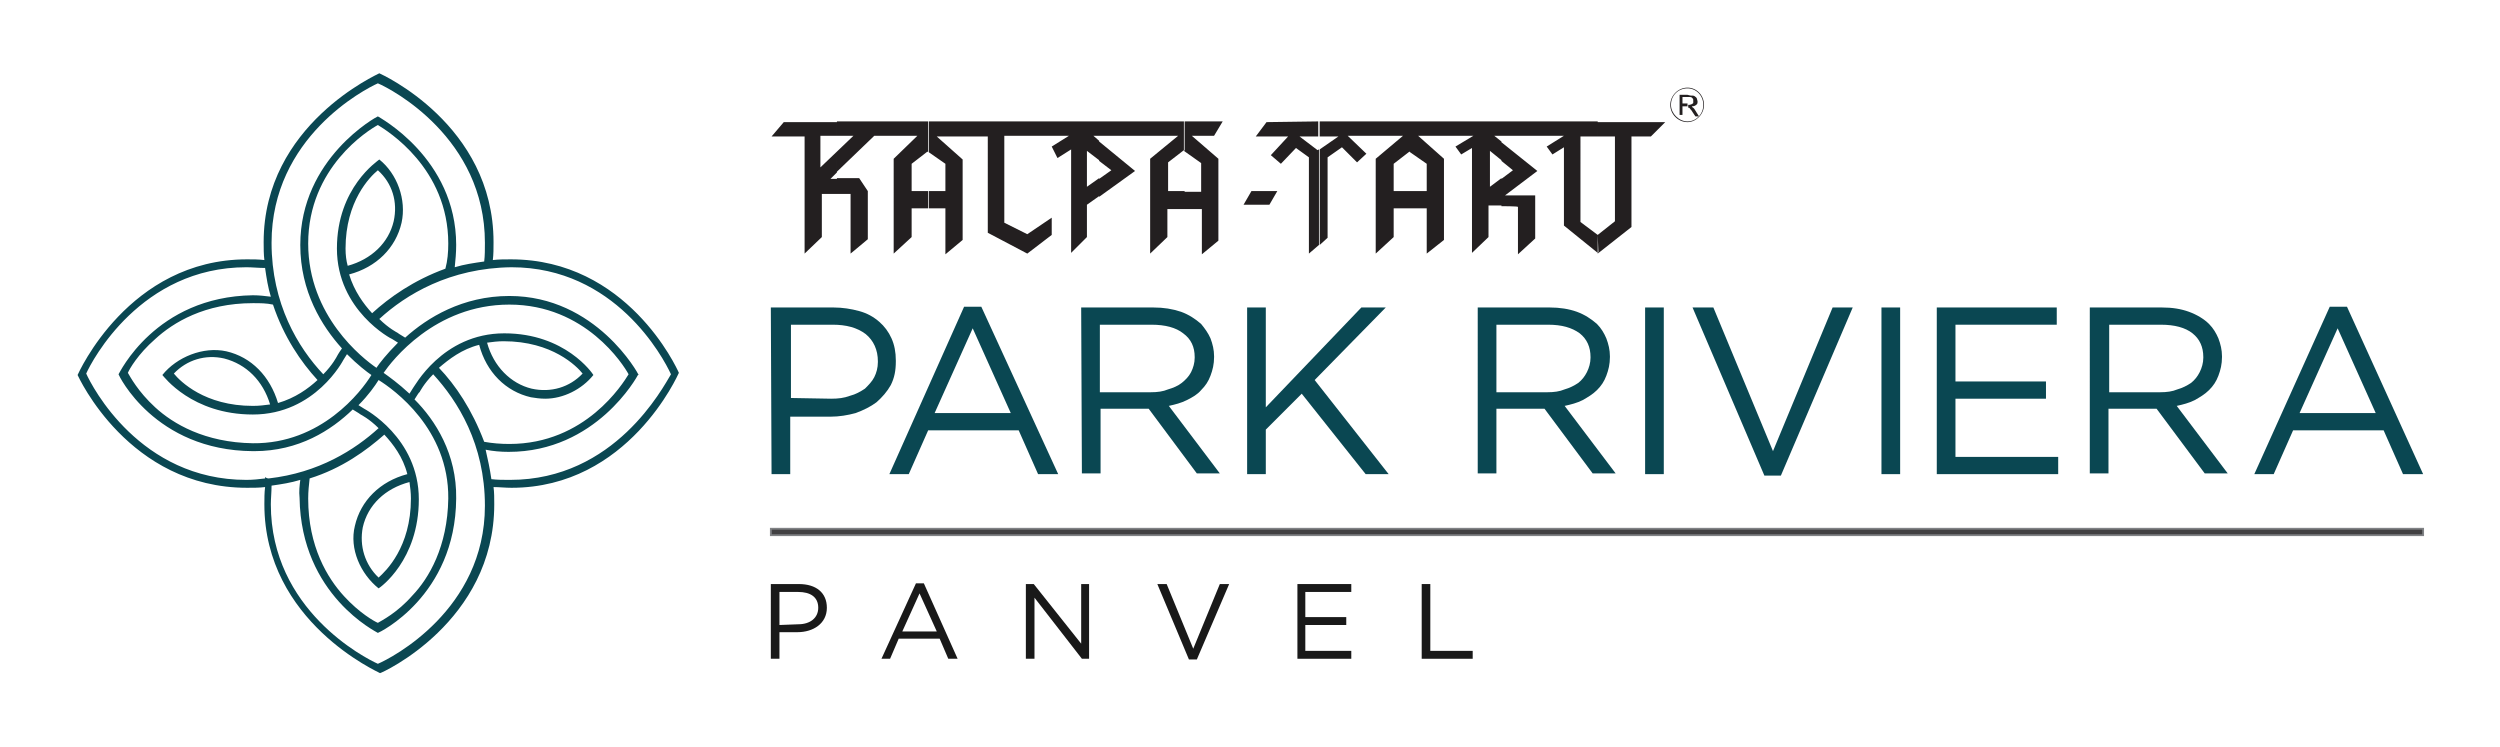 <?xml version="1.0" encoding="utf-8"?>
<!-- Generator: Adobe Illustrator 25.4.1, SVG Export Plug-In . SVG Version: 6.00 Build 0)  -->
<svg version="1.1" id="Layer_1" xmlns="http://www.w3.org/2000/svg" xmlns:xlink="http://www.w3.org/1999/xlink" x="0px" y="0px"
	 viewBox="0 0 348 104" style="enable-background:new 0 0 348 104;" xml:space="preserve">
<style type="text/css">
	.st0{fill:#0A4752;}
	.st1{fill:#231F20;}
	.st2{fill-rule:evenodd;clip-rule:evenodd;fill:#231F20;}
	.st3{fill:none;stroke:#808285;stroke-width:0.25;stroke-miterlimit:10;}
	.st4{fill:#414042;stroke:#808285;stroke-width:0.25;stroke-miterlimit:10;}
	.st5{fill:#191919;}
</style>
<g>
	<g>
		<path class="st0" d="M71,66.8L71,66.8c-0.9,0-1.8,0-2.6-0.1c-0.2-1.4-0.5-2.8-0.8-4.1c1,0.2,2.1,0.3,3.2,0.3
			c12.2,0,17.9-10.5,18-10.7h0.1c0-0.1-5.9-11-18-11c-6.5,0-11.4,3-14.5,5.8c-0.7-0.4-1.1-0.7-1.1-0.7c0,0-1.2-0.6-2.5-1.9
			c3.7-3.4,9.8-7.1,18.4-7.2h0c14.4,0,21.1,12.5,22.2,14.9C92.3,53.9,85.6,66.8,71,66.8L71,66.8z M52.6,92.4
			c-1.8-0.8-14.9-7.5-14.9-22.2c0-0.8,0.1-1.7,0.1-2.6c1.4-0.2,2.7-0.4,4-0.8c-0.1,0.8-0.2,1.6-0.1,2.5C41.9,82.9,52.5,88,52.6,88.1
			c0.1,0,10.8-5.1,10.9-18.7c0.1-6.2-2.9-10.9-5.8-13.8c0.4-0.6,0.6-1,0.7-1c0,0,0.6-1.2,1.9-2.5c3.4,3.7,7.2,9.7,7.2,18.3
			C67.5,84.9,54.5,91.6,52.6,92.4L52.6,92.4z M34.3,66.8L34.3,66.8c-14.8,0-21.5-13-22.3-14.8c0.8-1.8,7.6-14.8,22.3-14.8h0
			c0.8,0,1.7,0.1,2.6,0.1c0.2,1.4,0.4,2.7,0.8,4c-0.8-0.1-1.6-0.2-2.5-0.2c-13.6,0.2-18.6,10.9-18.7,11c0,0.1,5,10.6,18.7,10.7
			c0,0,0.1,0,0.2,0c6.2,0,10.7-2.9,13.7-5.8c0.7,0.4,1.1,0.7,1.1,0.7c0,0,1.2,0.6,2.5,1.9c-3.3,3-8.3,6.2-15.3,7
			c-0.2,0-0.4-0.1-0.5-0.2c0,0.1,0,0.2,0,0.2C36.1,66.7,35.2,66.8,34.3,66.8L34.3,66.8z M37.6,56.3c-0.8,0.1-1.5,0.2-2.4,0.2
			c-6.7,0-10.1-3.4-11-4.5c1.8-1.9,4.4-2.7,7-2.1C34.3,50.7,36.6,53,37.6,56.3L37.6,56.3z M44.2,52.9c-1.3,1.2-3.1,2.5-5.5,3.2
			c-1.1-3.7-3.7-6.4-7.2-7.2c-3.2-0.7-6.9,0.8-8.9,3.3c0.2,0.2,4.1,5.5,12.6,5.5c8.7,0,12.6-7.6,12.6-7.6c0,0,0.2-0.3,0.5-0.8
			c1.5,1.5,2.8,2.5,3.4,2.9c-1.4,2.3-7,9.6-16.5,9.5c-6.7-0.1-11.1-2.7-13.6-5c-2.4-2.2-3.5-4.3-3.8-4.8c0.2-0.5,1.4-2.6,3.8-4.7
			c2.5-2.3,6.9-5,13.6-5c1,0,1.9,0,2.8,0.2C39.5,46.9,41.9,50.4,44.2,52.9L44.2,52.9z M57.2,69.4c0,6.8-3.5,10.1-4.5,11
			c-1.9-1.8-2.7-4.4-2.2-7c0.7-3.1,3.1-5.4,6.5-6.3C57.1,67.8,57.2,68.6,57.2,69.4L57.2,69.4z M52.6,86.7c-0.5-0.2-2.6-1.4-4.7-3.7
			c-2.3-2.5-5-6.9-5-13.6c0-1,0.1-1.9,0.2-2.8c4.5-1.4,7.9-3.9,10.4-6.1c1.2,1.3,2.6,3.1,3.2,5.5c-3.8,1-6.5,3.7-7.3,7.2
			c-0.8,3.2,0.8,6.7,3.3,8.7c0.2-0.1,5.6-3.9,5.6-12.4c0-8.6-7.6-12.6-7.6-12.6c0,0-0.3-0.2-0.8-0.5c1.4-1.4,2.3-2.7,2.8-3.5
			c2.1,1.3,9.8,6.8,9.7,16.5c-0.1,6.7-2.7,11.1-5,13.5C55.3,85.3,53.1,86.4,52.6,86.7L52.6,86.7z M67.8,47.7
			c0.7-0.1,1.5-0.2,2.3-0.2c6.8,0,10.2,3.5,11,4.5c-1.8,1.9-4.4,2.7-7.1,2.1C71.1,53.4,68.7,51,67.8,47.7L67.8,47.7z M61.1,51.2
			c1.4-1.2,3.2-2.6,5.6-3.2c1,3.8,3.7,6.5,7.2,7.3c0.6,0.1,1.3,0.2,2,0.2c2.5,0,5.1-1.3,6.7-3.3l0,0c-0.1-0.2-3.9-5.8-12.4-5.8
			c-8.7,0-12.6,7.6-12.7,7.6c0,0-0.2,0.3-0.5,0.8c-1.5-1.4-2.9-2.4-3.6-2.9c1.1-1.6,7.1-9.5,17.5-9.5c10.6,0,15.9,8.4,16.6,9.7
			c-0.8,1.3-6,9.7-16.6,9.7c-1.2,0-2.4-0.1-3.5-0.3C65.7,57,63.4,53.6,61.1,51.2L61.1,51.2z M48.1,34.6c0-6.6,3.4-10,4.5-10.9
			c2,1.8,2.8,4.4,2.2,7.1c-0.7,3-3.1,5.3-6.4,6.2C48.2,36.3,48.1,35.5,48.1,34.6L48.1,34.6z M51.8,43.6c-1.2-1.3-2.5-3.1-3.2-5.4
			c3.8-1,6.5-3.7,7.3-7.2c0.7-3.2-0.6-6.8-3.1-8.8c-0.2,0.2-5.9,3.9-5.9,12.4c0,8.6,7.6,12.6,7.7,12.6c0,0,0.3,0.2,0.8,0.5
			c-1.6,1.6-2.6,2.9-3,3.5c-1.9-1.3-9.5-7.2-9.5-17.3c0-10.6,8.4-15.8,9.7-16.5c1.3,0.8,9.8,6,9.8,16.5c0,1.2-0.1,2.4-0.4,3.5
			C57.6,39,54.2,41.4,51.8,43.6L51.8,43.6z M52.6,11.6c1.9,0.8,14.9,7.6,14.9,22.2c0,0.9,0,1.8-0.1,2.6c-1.4,0.2-2.8,0.4-4.1,0.8
			c0.1-1,0.2-2,0.2-3.1c0-12.1-10.8-17.8-10.9-17.9c-0.1,0-10.8,5.8-10.8,17.9c0,6.5,3,11.3,5.8,14.4c-0.5,0.7-0.7,1.1-0.7,1.1
			c0,0-0.6,1.2-1.9,2.5c-3.5-3.7-7.2-9.8-7.2-18.3C37.8,19.1,50.8,12.4,52.6,11.6L52.6,11.6z M94.5,51.9
			c-0.3-0.7-7.2-15.8-23.4-15.8h0c-0.8,0-1.7,0-2.5,0.1c0.1-0.8,0.1-1.6,0.1-2.5c0-16.4-15.7-23.4-15.9-23.5
			c-0.1,0.1-16.1,7.1-16.1,23.5c0,0.8,0,1.7,0.1,2.5c-0.8-0.1-1.6-0.1-2.4-0.1h0c-16.5,0-23.5,15.9-23.6,16.1
			c0.1,0.2,7.1,15.7,23.6,15.7h0c0.8,0,1.7,0,2.5-0.1c-0.1,0.8-0.1,1.6-0.1,2.4c0,16.4,16,23.4,16.1,23.5c0.2,0,15.9-7.1,15.9-23.5
			c0-0.8,0-1.7-0.1-2.4c0.8,0,1.6,0.1,2.5,0.1h0C87.5,67.9,94.4,52.1,94.5,51.9L94.5,51.9z"/>
	</g>
	<g>
		<g>
			<g>
				<path class="st1" d="M234.9,17c-1.3,0-2.4-1.1-2.4-2.4c0-1.3,1.1-2.4,2.4-2.4c1.3,0,2.3,1.1,2.3,2.4
					C237.2,15.9,236.1,17,234.9,17z M234.9,12.3c-1.3,0-2.3,1-2.3,2.3c0,1.2,1.1,2.3,2.3,2.3c1.2,0,2.2-1,2.2-2.3
					C237.1,13.3,236.1,12.3,234.9,12.3z"/>
			</g>
			<g>
				<path class="st2" d="M233.8,16v-2.8h1.1v0.3h-0.7v0.9h0.7v0.4c0,0,0,0-0.1,0h-0.2h-0.4V16L233.8,16L233.8,16z M234.9,13.2v0.3
					h0.2c0.2,0,0.4,0,0.5,0.2c0.1,0,0.1,0.2,0.1,0.3c0,0.1,0,0.2,0,0.3c0,0.1-0.1,0.1-0.2,0.2c-0.1,0-0.2,0.1-0.4,0.1h-0.1v0.4
					c0.1,0,0.1,0,0.1,0c0.1,0,0.1,0.1,0.2,0.2c0.1,0.1,0.2,0.2,0.3,0.4l0.4,0.6h0.5l-0.5-0.8c-0.1-0.2-0.2-0.3-0.3-0.4
					c-0.1,0-0.1-0.1-0.2-0.2c0.3,0,0.5-0.1,0.6-0.2c0.2-0.1,0.2-0.3,0.2-0.5c0-0.1-0.1-0.3-0.1-0.4c-0.1-0.2-0.2-0.2-0.3-0.3
					c-0.1-0.1-0.3-0.1-0.6-0.1L234.9,13.2L234.9,13.2z"/>
			</g>
			<g>
				<path class="st2" d="M167.2,22.7v4h-2.3v2.4h2.4v6.3l2.3-1.9V22.1l-3.7-3.2h3.1l1.2-2h-3.7h-1.7V21L167.2,22.7z M164.9,26.6
					h-2.3v-4l2.2-1.7l0.1,0.1v-4.1H153v2H164l-3.9,3.2v13.2l2.4-2.3v-3.9h2.4V26.6z M153,27.4v-2.5l1.7-1.2l-1.7-1.3v-2.7l5,4.1
					L153,27.4z M153,16.9v2h-0.8l0.8,0.7v2.7l-1.7-1.3v5l1.7-1.2v2.5l-1.7,1.2v4.5l-2.2,2.2V20.8l-1.9,1.2l-0.8-1.6l2.4-1.5H140
					h-0.2v12.1l3.2,1.6l3.4-2.3v2.4l-3.4,2.6l-5.5-2.9V19h-6.8h-0.3l3.6,3.2v11.2l-2.4,2V29h-2.3v-2.4h2.3v-3.8l-2.3-1.6v-4.3h2H153
					z M129.2,16.9v4.3l-0.1-0.1l-2.2,1.7v3.8h2.3V29h-2.3v4l-2.5,2.3V22.1l3.3-3.2h-6l-5.2,5v-2.8l2.3-2.2h-2.3v-2
					C116.5,16.9,129.2,16.9,129.2,16.9z M116.5,27h1.9v8.3l2.4-2v-6.7l-1.2-1.8h-3.1C116.5,24.9,116.5,27,116.5,27z M116.5,16.9v2
					h-2.3v4.4l2.3-2.2V24l-0.9,0.9h0.9V27h-2.1v6l-2.4,2.3V19h-4.6l1.7-2H116.5z"/>
			</g>
			<g>
				<polygon class="st2" points="174.2,26.6 173.1,28.5 176.7,28.5 177.8,26.6 				"/>
			</g>
			<g>
				<path class="st2" d="M224.8,30.8l-2.4,1.9v2.6l4.7-3.7V19h2.7l2-2h-9.4V19h2.4C224.8,19,224.8,30.8,224.8,30.8z M222.4,32.7
					L222.4,32.7l-2.4-1.8V19h2.4v-2.1H209v2h8.7l-2.4,1.5l0.8,1.1l1.6-1v10.9l4.7,3.8l0.1-0.1L222.4,32.7L222.4,32.7z M209,28.7
					v-3.8l1.6-1.2l-1.6-1.3v-2.6l5,4l-4.5,3.4h4.2v6l-2.4,2.2v-6.4v-0.2C211.3,28.7,209,28.7,209,28.7z M209,16.9v2h-0.9H208l1,0.8
					v2.6l-1.6-1.3v5l1.6-1.2v3.8h-1.8V33l-2.3,2.2V20.6l-1.5,0.9l-0.8-1.1l2.5-1.5h-7.7l3.6,3.2v11.3l-2.4,1.9V29h-2.3v-2.4h2.3
					v-3.8l-2.3-1.6v-4.3h7.7C204,16.9,209,16.9,209,16.9z M196.3,16.9v4.3l-0.1-0.1l-2.2,1.7v3.8h2.3V29h-2.3v4l-2.5,2.3V22.1
					l3.8-3.2h-7.7l2.6,2.5l-1.3,1.2l-2.1-2.1l-2,1.4v11.2l-1.1,1V20.8l2.6-1.8h-2.6v-2.1H196.3z M183.5,16.9v2.1h-2.6l2.5,1.9
					l0.2-0.1v13.3l-1.4,1.2V21.9l-1.8-1.3l-2.1,2.2l-1.4-1.2l2.4-2.6h-4.5l1.5-2L183.5,16.9L183.5,16.9z"/>
			</g>
		</g>
		<g>
			<line class="st3" x1="107.3" y1="74.1" x2="285.6" y2="74.1"/>
			<rect x="107.3" y="73.6" class="st4" width="230" height="0.9"/>
		</g>
		<g>
			<path class="st0" d="M115.7,55.5c1,0,1.8-0.1,2.6-0.4c0.8-0.2,1.5-0.6,2.1-1c0.5-0.5,1-1,1.3-1.6c0.3-0.6,0.5-1.3,0.5-2.1v-0.1
				c0-1.6-0.6-2.9-1.7-3.8c-1.2-0.9-2.7-1.3-4.6-1.3h-5.8v10.2L115.7,55.5L115.7,55.5z M107.3,42.8h8.7c1.3,0,2.5,0.2,3.6,0.5
				c1.1,0.3,2,0.8,2.8,1.5c0.7,0.6,1.3,1.4,1.7,2.3c0.4,0.9,0.6,1.9,0.6,3.1v0.1c0,1.3-0.2,2.3-0.7,3.3c-0.5,0.9-1.2,1.7-2,2.4
				c-0.8,0.6-1.8,1.1-2.9,1.5c-1.1,0.3-2.3,0.5-3.5,0.5H110V66h-2.6L107.3,42.8L107.3,42.8z"/>
			<path class="st0" d="M140.7,57.5l-5.3-11.8l-5.3,11.8H140.7z M134.2,42.7h2.4L147.3,66h-2.8l-2.7-6.1h-12.6l-2.7,6.1h-2.7
				L134.2,42.7z"/>
			<path class="st0" d="M160.2,54.6c0.9,0,1.7-0.1,2.4-0.4c0.7-0.2,1.4-0.5,1.9-0.9c0.5-0.4,1-0.9,1.3-1.5c0.3-0.6,0.5-1.3,0.5-2
				v-0.1c0-1.4-0.5-2.5-1.6-3.3c-1-0.8-2.5-1.2-4.4-1.2h-7.2v9.4C153.1,54.6,160.2,54.6,160.2,54.6z M150.5,42.8h10
				c1.5,0,2.7,0.2,3.9,0.6c1.1,0.4,2,1,2.8,1.7c0.5,0.6,1,1.3,1.3,2c0.3,0.8,0.5,1.6,0.5,2.5v0.1c0,1-0.2,1.8-0.5,2.6
				c-0.3,0.8-0.7,1.4-1.3,2c-0.5,0.6-1.2,1-2,1.4c-0.8,0.4-1.6,0.6-2.5,0.8l7.1,9.4h-3.2l-6.7-9h-0.1h-6.6v9h-2.6L150.5,42.8
				L150.5,42.8z"/>
			<polygon class="st0" points="173.6,42.8 176.2,42.8 176.2,56.7 189.5,42.8 192.9,42.8 183,52.9 193.3,66 190.1,66 181.2,54.8 
				176.2,59.8 176.2,66 173.6,66 			"/>
			<path class="st0" d="M215.4,54.6c0.9,0,1.7-0.1,2.4-0.4c0.7-0.2,1.3-0.5,1.9-0.9c0.5-0.4,0.9-0.9,1.2-1.5c0.3-0.6,0.5-1.3,0.5-2
				v-0.1c0-1.4-0.5-2.5-1.5-3.3c-1.1-0.8-2.5-1.2-4.4-1.2h-7.2v9.4C208.3,54.6,215.4,54.6,215.4,54.6z M205.7,42.8h10
				c1.4,0,2.7,0.2,3.8,0.6s2,1,2.8,1.7c0.6,0.6,1,1.3,1.3,2c0.3,0.8,0.5,1.6,0.5,2.5v0.1c0,1-0.2,1.8-0.5,2.6
				c-0.3,0.8-0.7,1.4-1.3,2c-0.6,0.6-1.3,1-2,1.4c-0.8,0.4-1.6,0.6-2.5,0.8l7.1,9.4h-3.2l-6.7-9h-0.1h-6.6v9h-2.6L205.7,42.8
				L205.7,42.8z"/>
			<rect x="229" y="42.8" class="st0" width="2.6" height="23.2"/>
			<polygon class="st0" points="235.6,42.8 238.5,42.8 246.8,62.8 255.1,42.8 257.9,42.8 247.9,66.2 245.6,66.2 			"/>
			<rect x="261.9" y="42.8" class="st0" width="2.6" height="23.2"/>
			<polygon class="st0" points="269.6,42.8 286.3,42.8 286.3,45.2 272.2,45.2 272.2,53.1 284.8,53.1 284.8,55.5 272.2,55.5 
				272.2,63.6 286.5,63.6 286.5,66 269.6,66 			"/>
			<path class="st0" d="M300.7,54.6c0.9,0,1.7-0.1,2.4-0.4c0.7-0.2,1.3-0.5,1.9-0.9c0.5-0.4,0.9-0.9,1.2-1.5c0.3-0.6,0.5-1.3,0.5-2
				v-0.1c0-1.4-0.5-2.5-1.5-3.3c-1-0.8-2.5-1.2-4.4-1.2h-7.2v9.4C293.6,54.6,300.7,54.6,300.7,54.6z M290.9,42.8h10
				c1.5,0,2.7,0.2,3.8,0.6c1.1,0.4,2.1,1,2.8,1.7c0.6,0.6,1,1.3,1.3,2c0.3,0.8,0.5,1.6,0.5,2.5v0.1c0,1-0.2,1.8-0.5,2.6
				c-0.3,0.8-0.7,1.4-1.3,2c-0.6,0.6-1.3,1-2,1.4c-0.8,0.4-1.6,0.6-2.5,0.8l7.1,9.4h-3.2l-6.7-9h-0.1h-6.6v9h-2.6L290.9,42.8
				L290.9,42.8z"/>
			<path class="st0" d="M330.7,57.5l-5.3-11.8l-5.3,11.8H330.7z M324.3,42.7h2.4L337.3,66h-2.8l-2.7-6.1h-12.6l-2.7,6.1h-2.7
				L324.3,42.7z"/>
		</g>
		<g>
			<path class="st5" d="M111.1,86.9c1.7,0,2.8-0.9,2.8-2.3v0c0-1.5-1.1-2.2-2.8-2.2h-2.6v4.6L111.1,86.9L111.1,86.9z M107.3,81.3
				h3.9c2.4,0,3.9,1.2,3.9,3.3v0c0,2.2-1.9,3.4-4.1,3.4h-2.5v3.7h-1.2V81.3z"/>
			<path class="st5" d="M130.4,87.9l-2.4-5.3l-2.4,5.3H130.4z M127.5,81.2h1.1l4.7,10.5H132l-1.2-2.8h-5.7l-1.2,2.8h-1.2L127.5,81.2
				z"/>
			<polygon class="st5" points="142.8,81.3 143.9,81.3 150.5,89.6 150.5,81.3 151.6,81.3 151.6,91.7 150.6,91.7 144,83.2 144,91.7 
				142.8,91.7 			"/>
			<polygon class="st5" points="161.1,81.3 162.4,81.3 166.1,90.3 169.8,81.3 171.1,81.3 166.6,91.8 165.5,91.8 			"/>
			<polygon class="st5" points="180.6,81.3 188.1,81.3 188.1,82.4 181.7,82.4 181.7,85.9 187.4,85.9 187.4,87 181.7,87 181.7,90.6 
				188.1,90.6 188.1,91.7 180.6,91.7 			"/>
			<polygon class="st5" points="197.9,81.3 199.1,81.3 199.1,90.6 205,90.6 205,91.7 197.9,91.7 			"/>
		</g>
	</g>
</g>
</svg>
